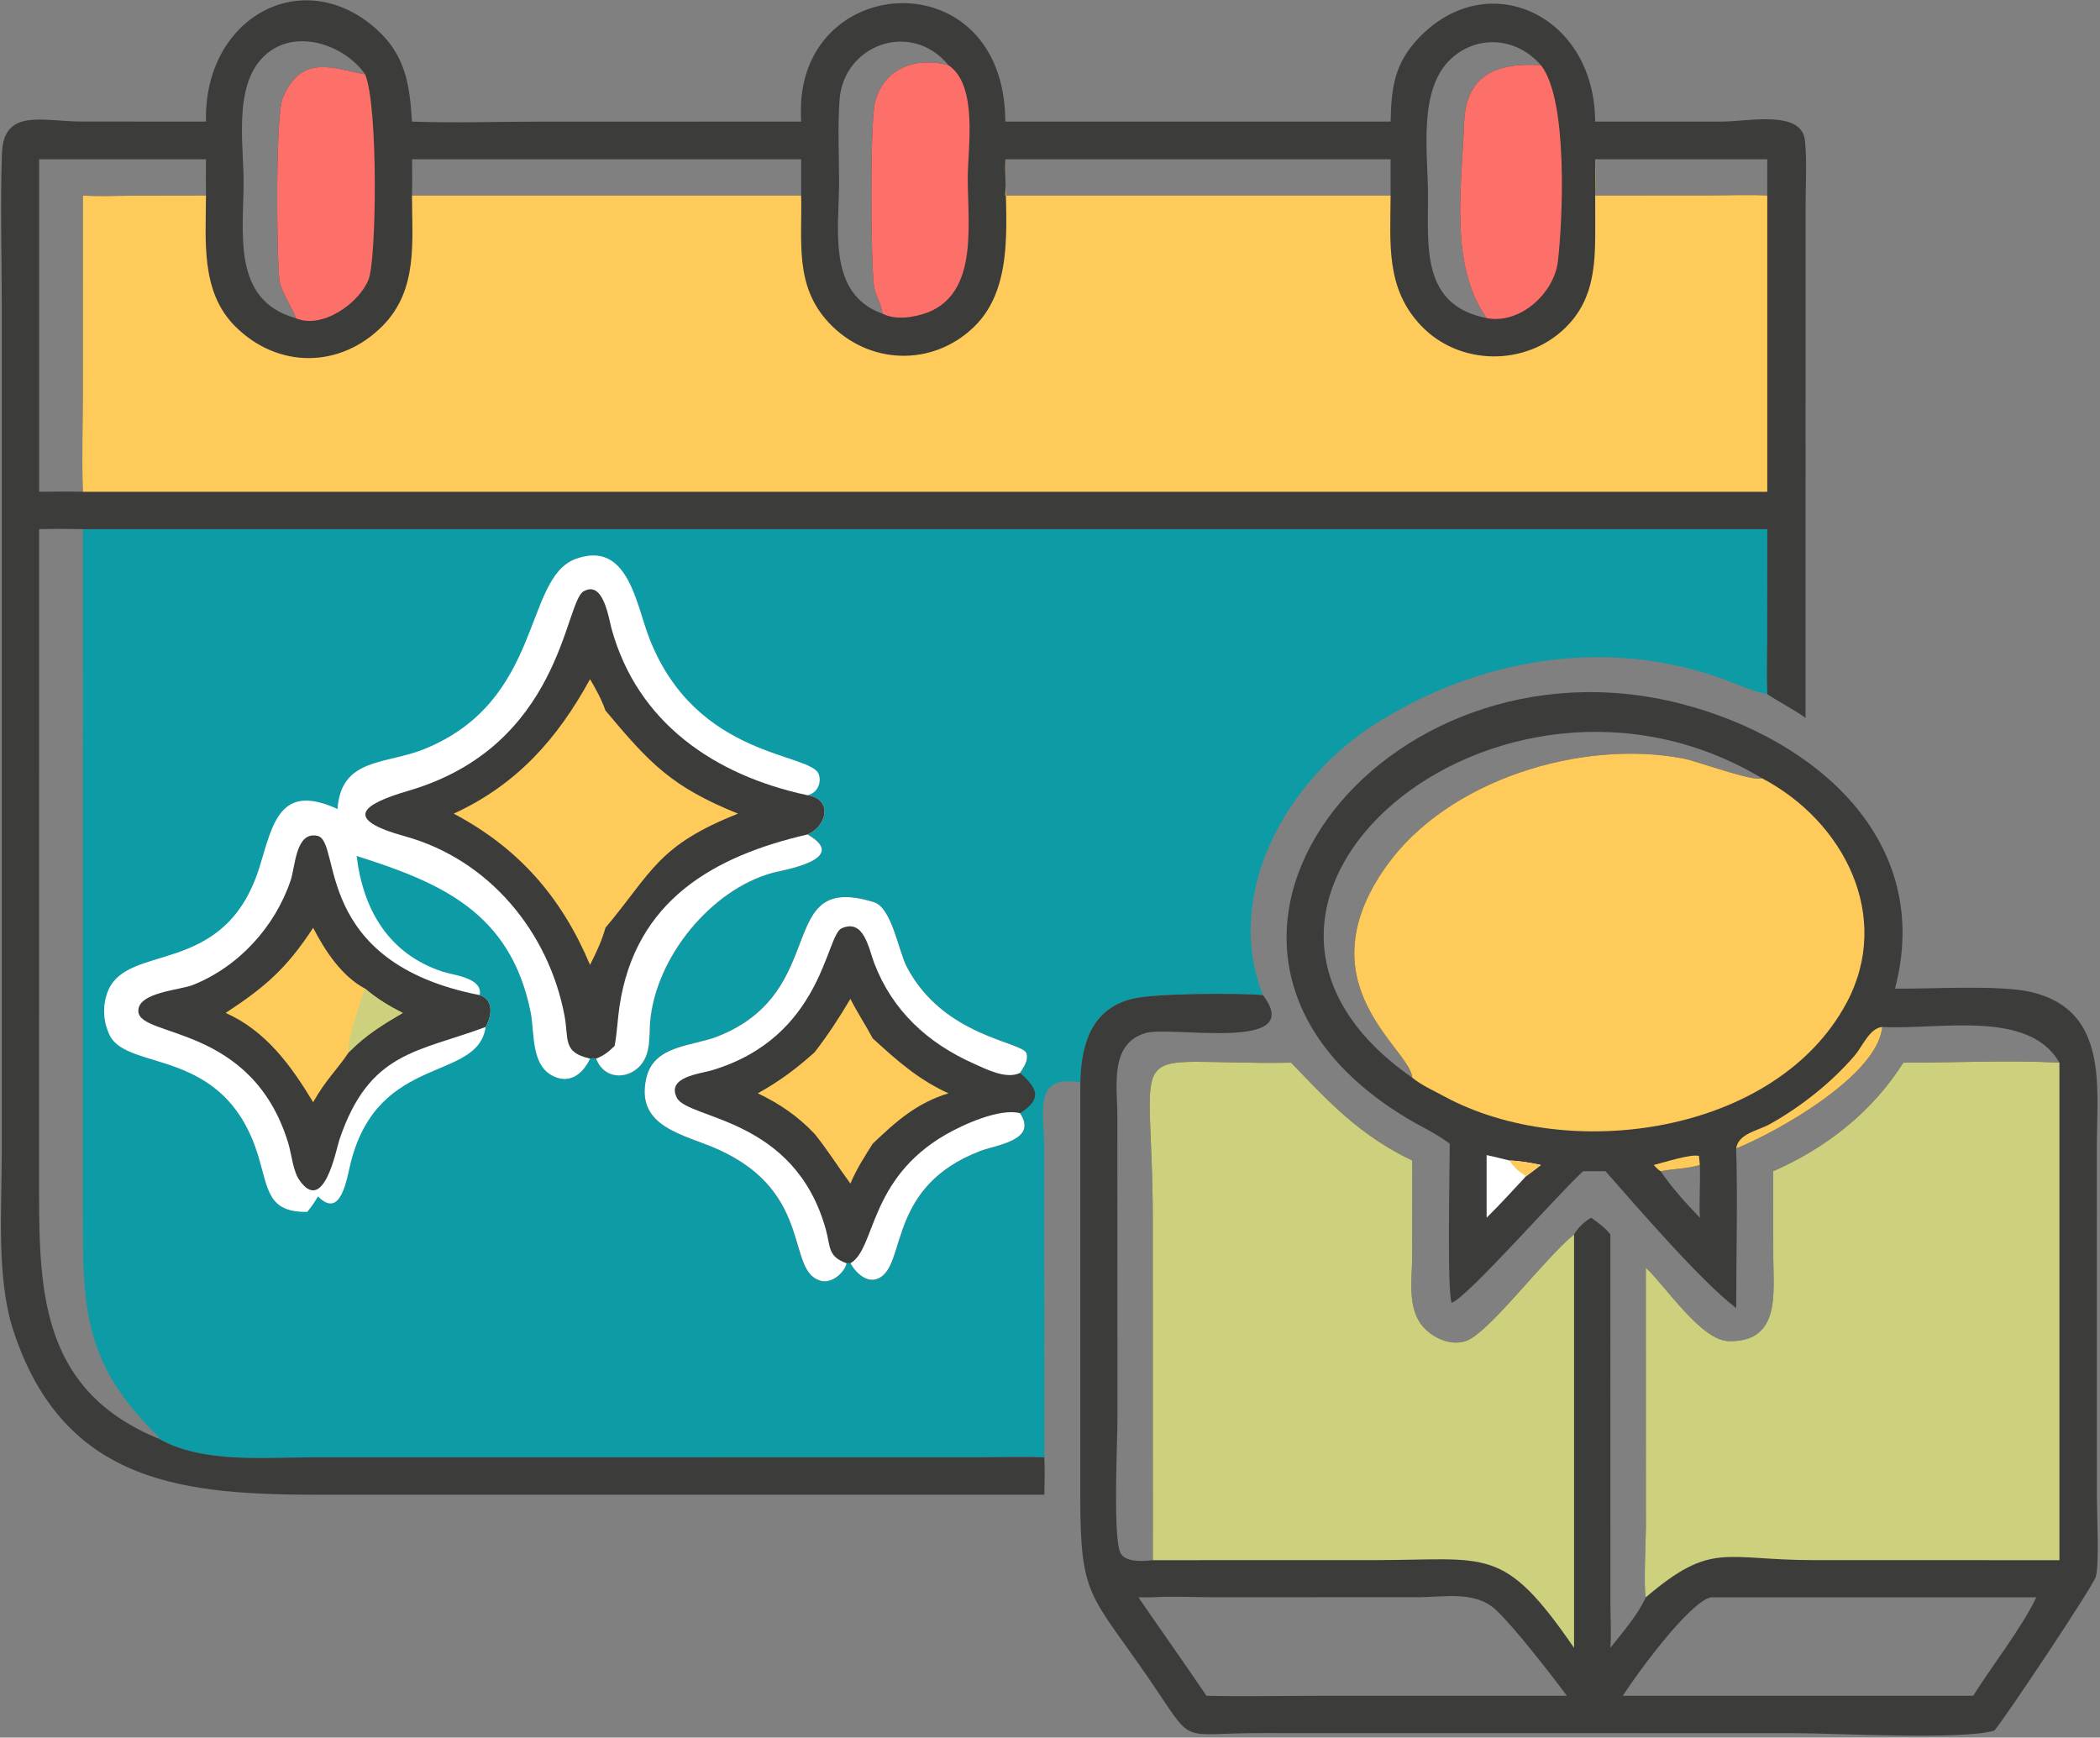 <svg width="817" height="676" viewBox="0 0 817 676" fill="none" xmlns="http://www.w3.org/2000/svg">
<rect x="0" y="0" width="817" height="676" fill="#808080" stroke="none"/>
<g clip-path="url(#clip0_773_457)">
<path d="M80.137 47.304C79.206 6.748 117.61 -14.122 146.15 11.071C157.708 21.272 159.394 32.744 160.28 47.304C176.966 47.918 193.904 47.322 210.62 47.318L311.688 47.304L311.604 44.85C309.794 -11.187 390.92 -16.262 391.112 47.304H541.01C541.294 34.156 542.452 24.791 551.878 14.851C578.776 -13.511 620.47 5.801 620.586 47.304L670.308 47.29C680.208 47.268 701.04 42.61 702.23 54.768C703.016 62.792 702.472 71.344 702.468 79.416L702.452 279.302C697.744 275.89 692.392 273.304 687.55 270.032L686.832 269.886C681.024 268.672 675.582 266.07 670.02 264.058C624.628 247.646 574.642 256.192 534.506 281.976C500.898 303.566 475.652 347.184 491.334 387.134C480.996 386.242 449.478 386.476 440.846 388.504C424.462 392.354 420.66 406.44 420.28 421.066C401.838 418.022 406.146 432.034 406.24 446.498L406.3 566.942C406.504 571.81 406.424 576.634 406.3 581.5L125.366 581.514C73.239 581.506 24.973 578.314 5.158 517.516C-1.437 497.282 0.675 470.068 0.693 448.74L0.696 119.546C0.689 99.68 0.071 79.578 0.755 59.738C1.37 41.886 16.733 47.276 31.687 47.276L80.137 47.304ZM406.3 581.5C406.424 576.634 406.504 571.81 406.3 566.942C397.776 566.646 389.146 566.934 380.612 566.934L121.604 566.958C102.912 566.96 78.759 569.372 61.843 559.756C61.51 558.658 61.241 558.518 60.434 557.72C31.743 529.35 32.207 507.026 32.225 469.722L32.243 205.858H687.55L687.522 248.236C687.518 255.466 687.24 262.812 687.55 270.032C692.392 273.304 697.744 275.89 702.452 279.302L702.468 79.416C702.472 71.344 703.016 62.792 702.23 54.768C701.04 42.61 680.208 47.268 670.308 47.29L620.586 47.304C620.47 5.801 578.776 -13.511 551.878 14.851C542.452 24.791 541.294 34.156 541.01 47.304H391.112C390.92 -16.262 309.794 -11.187 311.604 44.85L311.688 47.304L210.62 47.318C193.904 47.322 176.966 47.918 160.28 47.304C159.394 32.744 157.708 21.272 146.15 11.071C117.61 -14.122 79.206 6.748 80.137 47.304L31.687 47.276C16.733 47.276 1.37 41.886 0.755 59.738C0.071 79.578 0.689 99.68 0.696 119.546L0.693 448.74C0.675 470.068 -1.437 497.282 5.158 517.516C24.973 578.314 73.239 581.506 125.366 581.514L406.3 581.5Z" fill="#0D9BA6"/>
<path d="M80.137 47.304C79.206 6.748 117.61 -14.122 146.15 11.071C157.708 21.272 159.394 32.744 160.28 47.304C176.966 47.918 193.904 47.322 210.62 47.318L311.688 47.304L311.604 44.85C309.794 -11.187 390.92 -16.262 391.112 47.304H541.01C541.294 34.156 542.452 24.791 551.878 14.851C578.776 -13.511 620.47 5.801 620.586 47.304L670.308 47.29C680.208 47.268 701.04 42.61 702.23 54.768C703.016 62.792 702.472 71.344 702.468 79.416L702.452 279.302C697.744 275.89 692.392 273.304 687.55 270.032C687.24 262.812 687.518 255.466 687.522 248.236L687.55 205.858H32.243C26.567 205.784 20.894 205.67 15.219 205.858L15.205 464.142C15.204 504.16 16.931 541.382 61.843 559.756C78.759 569.372 102.912 566.96 121.604 566.958L380.612 566.934C389.146 566.934 397.776 566.646 406.3 566.942C406.504 571.81 406.424 576.634 406.3 581.5L125.366 581.514C73.239 581.506 24.973 578.314 5.158 517.516C-1.437 497.282 0.675 470.068 0.693 448.74L0.696 119.546C0.689 99.68 0.071 79.578 0.755 59.738C1.37 41.886 16.733 47.276 31.687 47.276L80.137 47.304ZM32.243 191.324C31.774 178.502 32.222 165.51 32.227 152.672L32.243 76.062C38.749 76.504 45.236 76.154 51.75 76.106L80.137 76.062C80.112 71.362 80.064 66.66 80.137 61.96H15.219V191.324C20.888 191.29 26.576 191.156 32.243 191.324ZM160.28 76.062H311.688V61.96H160.28C160.416 66.672 160.39 71.35 160.28 76.062ZM391.112 76.062H541.01V61.96H391.112C391.332 66.692 391.286 71.332 391.112 76.062ZM620.586 61.96C620.834 66.694 620.768 71.33 620.586 76.062L665.314 76.028C672.672 76.022 680.208 75.692 687.55 76.062V61.96H620.586ZM142.046 28.906C134.45 17.949 116.78 11.483 105.076 19.9C90.38 30.47 94.706 54.766 94.771 70.276C94.853 90.188 89.873 116.748 115.006 123.766C115.272 122.616 109.18 113.08 108.732 109.214C107.584 99.312 107.118 45.02 110.014 38.088C117.45 20.287 130.676 27.06 142.046 28.906ZM343.338 122.042C342.968 118.406 340.428 114.72 339.974 110.888C338.774 100.73 338.466 47.982 340.39 40C343.67 26.389 356.488 22.001 369.002 25.356C354.582 7.743 328.072 17.278 326.606 39.034C325.9 49.522 326.43 60.364 326.438 70.884C326.452 88.95 321.682 114.334 343.338 122.042ZM578.366 123.766C563.892 103.276 568.628 73.156 569.608 47.662C570.33 28.944 582.552 24.286 599.484 25.356C590.322 14.753 575.098 13.153 564.54 22.849C551.552 34.776 555.54 59.774 555.558 75.774C555.58 96.298 552.982 118.702 578.366 123.766Z" fill="#3C3C3B"/>
<path d="M541.01 76.062C540.92 94.646 539.018 112.16 552.876 126.708C567.808 142.384 593.62 142.618 609.038 127.478C620.86 115.868 620.646 101.454 620.62 86.032L620.586 61.96C620.834 66.694 620.768 71.33 620.586 76.062L665.314 76.028C672.672 76.022 680.208 75.692 687.55 76.062V191.324H32.243C31.774 178.502 32.222 165.51 32.227 152.672L32.243 76.062C38.749 76.504 45.236 76.154 51.75 76.106L80.137 76.062C80.091 93.62 77.957 113.446 91.503 126.962C108.126 143.546 132.458 143.39 148.908 126.716C162.668 112.77 160.314 94.094 160.28 76.062H311.688C312.126 93.958 309.012 111.104 322.356 125.444C337.75 141.988 362.802 142.91 379.068 127.038C395.522 110.984 390.802 83.12 391.112 61.96C391.332 66.692 391.286 71.332 391.112 76.062H541.01Z" fill="#FECB5B"/>
<path d="M343.338 122.042C342.968 118.406 340.428 114.72 339.974 110.888C338.774 100.73 338.466 47.982 340.39 40C343.67 26.389 356.488 22.001 369.002 25.356C380.622 33.282 376.498 57.474 376.5 69.304C376.504 89.212 381.496 119.28 354.202 123.286C350.628 123.81 346.618 123.712 343.338 122.042Z" fill="#FD7069"/>
<path d="M115.006 123.766C115.272 122.616 109.18 113.08 108.732 109.214C107.584 99.312 107.118 45.02 110.014 38.088C117.45 20.287 130.676 27.06 142.046 28.906C147.194 41.072 146.51 100.816 143.394 108.726C139.772 117.928 125.288 128.264 115.006 123.766Z" fill="#FD7069"/>
<path d="M578.366 123.766C563.892 103.276 568.628 73.156 569.608 47.662C570.33 28.944 582.552 24.286 599.484 25.356C610.208 38.826 607.93 85.934 606.11 101.598C604.664 114.048 591.436 126.266 578.366 123.766Z" fill="#FD7069"/>
<path d="M131.318 314.738C132.656 294.738 150.118 297.424 164.862 291.498C211.494 272.754 203.542 224.928 223.97 217.446C244.332 209.986 247.478 235.082 252.564 248.184C270.892 295.384 315.79 292.658 318.574 301.324C319.706 304.85 317.788 308.614 314.136 309.374C324.19 310.858 321.706 321.502 314.136 324.646C331.048 334.318 304.28 338.526 300.624 339.524C276.612 346.072 255.228 372.31 252.95 397.23C252.534 401.788 253.012 406.94 251.184 411.204C247.494 419.826 235.518 421.414 231.94 411.826C231.054 411.632 230.44 411.728 229.55 411.826C227.16 417.034 222.572 421.368 216.488 419.176C206.276 415.496 208.146 402.26 206.436 393.734C198.614 354.732 171.048 343.24 138.754 333.008C141.29 354.022 151.234 371.032 172.036 377.964C176.446 379.436 187.916 380.356 186.634 387.134C192.264 389.062 191.328 395.182 188.942 399.53C185.824 420.96 147.488 409.686 136.566 451.864C134.932 458.174 132.816 474.682 123.716 465.454C122.438 467.624 121.154 469.514 119.54 471.456C104.166 471.776 104.36 462.598 100.526 449.874C87.531 406.738 49.62 417.124 42.655 402.71C40.172 397.574 39.82 391.636 41.726 386.266C48.914 366.018 87.571 381.184 101.114 336.846C106.2 320.196 108.976 304.47 131.318 314.738Z" fill="white"/>
<path d="M229.55 411.826C218.72 409.428 221.378 404.318 219.6 395C213.386 362.446 190.194 334.376 157.586 325.364C133.044 318.582 140.984 312.882 159.018 307.598C218.432 290.19 219.622 234.3 227.024 230.064C234.766 225.632 236.786 240.482 237.93 244.618C248.026 281.17 277.93 301.638 314.136 309.374C324.19 310.858 321.706 321.502 314.136 324.646C331.048 334.318 304.28 338.526 300.624 339.524C276.612 346.072 255.228 372.31 252.95 397.23C252.534 401.788 253.012 406.94 251.184 411.204C247.494 419.826 235.518 421.414 231.94 411.826C231.054 411.632 230.44 411.728 229.55 411.826Z" fill="#3C3C3B"/>
<path d="M314.136 324.646C331.048 334.318 304.28 338.526 300.624 339.524C276.612 346.072 255.228 372.31 252.95 397.23C252.534 401.788 253.012 406.94 251.184 411.204C247.494 419.826 235.518 421.414 231.94 411.826C234.854 410.762 236.898 409.074 239.11 406.93C240.082 401.864 240.246 396.656 241.006 391.552C247.182 350.096 277.938 333.014 314.136 324.646Z" fill="white"/>
<path d="M229.55 264.23C231.908 268.174 234.018 272.084 235.554 276.424C252.926 297.182 261.366 306.142 287.124 316.54C255.886 328.952 253.91 338.97 235.554 360.942C234.122 366.108 231.96 370.61 229.55 375.372C218.476 349.086 201.844 329.962 176.52 316.54C200.968 305.314 216.81 287.508 229.55 264.23Z" fill="#FECB5B"/>
<path d="M188.942 399.53C162.56 409.376 143.69 408.936 132.06 443.334C130.81 447.034 126.02 472.794 116.486 459.13C113.956 455.504 113.45 449.008 112.146 444.726C98.052 398.406 54.443 403.822 53.825 393.512C53.378 386.064 69.918 385.238 75.044 383.192C92.889 376.068 106.99 360.568 113.094 342.458C114.888 337.134 115.032 323.244 123.546 325.186C133.026 327.348 121.212 374.38 186.634 387.134C192.264 389.062 191.328 395.182 188.942 399.53Z" fill="#3C3C3B"/>
<path d="M121.836 360.942C126.424 369.87 132.952 379.808 142.046 384.634C146.694 388.564 151.262 391.36 156.696 394.072C148.852 398.598 142.122 402.838 135.724 409.334C131.088 416.264 126.612 420.208 121.836 428.816C113.242 414.558 103.454 401.048 87.795 394.072C103.406 383.82 111.638 376.556 121.836 360.942Z" fill="#FECB5B"/>
<path d="M142.046 384.634C146.694 388.564 151.262 391.36 156.696 394.072C148.852 398.598 142.122 402.838 135.724 409.334C134.538 406.084 140.504 388.442 142.046 384.634Z" fill="#CDD07D"/>
<path d="M329.378 491.46C328.496 495.22 323.666 499.262 319.666 498.358C305.446 495.148 317.136 464.116 279.316 447.146C266.33 441.32 247.03 438.638 251.44 419.4C254.392 406.522 269.268 407.106 279.134 403.224C323.726 385.674 300.844 338.904 339.98 350.97C346.968 353.124 349.544 369.94 352.774 376.122C367.042 403.448 397.822 405.214 399.336 409.754C400.256 412.514 398.228 415.192 396.852 417.404C403.668 423.456 405.622 427.442 396.852 433.08C403.87 443.674 387.694 445.352 381.248 447.834C345.92 461.424 352.42 490.542 342.664 496.844C337.87 499.942 333.152 495.508 330.848 491.46C329.782 491.202 330.27 491.158 329.378 491.46Z" fill="#3C3C3B"/>
<path d="M329.378 491.46C328.496 495.22 323.666 499.262 319.666 498.358C305.446 495.148 317.136 464.116 279.316 447.146C266.33 441.32 247.03 438.638 251.44 419.4C254.392 406.522 269.268 407.106 279.134 403.224C323.726 385.674 300.844 338.904 339.98 350.97C346.968 353.124 349.544 369.94 352.774 376.122C367.042 403.448 397.822 405.214 399.336 409.754C400.256 412.514 398.228 415.192 396.852 417.404C391.502 420.002 383.816 416.006 378.84 413.79C360.914 405.808 347.216 393.24 340.128 374.728C337.954 369.048 336.136 357.232 327.414 361.16C321.212 363.954 320.06 403.564 276.84 416.422C272.426 417.736 259.116 418.976 263.348 427.1C267.758 435.562 309.246 434.556 321.33 478.468C323.166 485.146 321.968 488.81 329.378 491.46Z" fill="white"/>
<path d="M330.848 491.46C340.694 485.828 337.836 458.824 367.816 441.462C374.69 437.482 388.968 431.008 396.852 433.08C403.87 443.674 387.694 445.352 381.248 447.834C345.92 461.424 352.42 490.542 342.664 496.844C337.87 499.942 333.152 495.508 330.848 491.46Z" fill="white"/>
<path d="M316.958 409.334C322.106 402.66 326.566 395.842 330.848 388.59C333.476 393.854 336.774 398.748 339.518 403.954C348.872 412.528 357.308 420.038 369.002 425.334C356.708 429.086 348.684 436.184 339.518 444.95C336.326 450.016 333.152 454.92 330.848 460.468C326.138 454.068 321.956 447.352 316.958 441.154C310.412 434.238 303.388 429.45 294.82 425.334C303.102 420.774 309.964 415.638 316.958 409.334Z" fill="#FECB5B"/>
<path d="M564.024 444.95C558.894 441.044 553.01 438.404 547.502 435.1C438.766 369.848 537.6 243.784 654.036 273.806C706.004 287.204 752.454 326.852 737.242 384.634C751.25 384.768 778.122 383.06 790.404 385.984C820.38 393.124 815.768 423.038 815.772 445.948L815.794 582.59C815.804 588.98 816.758 608.282 815.398 613.322C814.398 617.024 780.03 668.478 775.918 673.262C763.55 677.004 714.12 674.276 698.252 674.274L490.68 674.242C457.34 674.186 465.366 679.774 446.624 652.56C424.08 619.83 420.302 621.412 420.278 582.358L420.28 421.066C420.66 406.44 424.462 392.354 440.846 388.504C449.478 386.476 480.996 386.242 491.334 387.134C508.422 409.566 455.922 398.988 445.778 401.872C431.508 405.926 434.698 422.732 434.7 433.994L434.744 552.324C434.738 560.586 432.94 598.144 435.886 604.082C437.848 608.038 444.972 607.342 448.506 606.97L448.494 475.514C448.502 400.618 434.41 414.548 502.32 413.42C517.37 429.174 529.186 441.796 549.442 451.494L549.406 488.712C549.4 497.492 547.342 508.98 553.674 516.204C557.99 521.128 566.256 524.462 572.34 520.72C582.012 514.766 600.564 490.328 611.672 480.83L612.382 480.228C614.178 477.298 616.122 475.54 619.024 473.734C621.814 475.696 624.358 477.526 626.504 480.228L626.524 624.1C626.53 629.722 626.932 635.484 626.504 641.082C631.366 634.872 636.988 628.594 640.298 621.412C639.358 618.114 640.324 599.156 640.322 594.164L640.298 493.178C648.036 500.362 661.802 521.622 672.736 521.768C692.752 522.034 689.912 503.104 689.892 489.406L689.842 455.656C710.628 446.504 728.276 432.67 740.48 413.42C760.612 413.438 781.14 412.356 801.216 413.42C789.262 392.534 754.29 400.72 732.266 399.53C730.57 418.364 691.382 440.394 675.464 446.786C676.066 467.408 675.466 488.254 675.464 508.896C661.752 498.492 636.978 469.664 624.62 455.656H615.934C607.392 463.146 570.852 504.884 564.78 506.822C562.934 502.928 564.02 453.728 564.024 444.95ZM442.9 621.412C451.66 634.23 460.682 646.862 469.372 659.728C484.286 660.08 499.262 659.73 514.186 659.728H601.874H609.582C603.62 651.652 588.818 632.594 581.828 626.176C573.876 618.876 562.062 621.32 552.024 621.376L472.198 621.4C464.356 621.394 456.32 620.914 448.506 621.412H442.9ZM661.328 453.22C656.152 454.768 651.22 454.61 646.068 455.656C650.608 462.272 655.78 467.98 661.328 473.734C660.978 466.928 661.578 460.052 661.328 453.22ZM758.124 659.728H767.666C774.974 648.052 786.458 633.47 792.23 621.412H665.512C657.064 623.58 637.172 650.682 631.328 659.728H758.124ZM549.442 419.262C548.668 407.89 506.446 382.872 539.538 336.698C563.336 303.494 614.996 287.488 654.834 295.08C660.338 296.13 682.066 304.26 685.514 302.774C582.898 241.256 451.584 351.194 549.442 419.262Z" fill="#3C3C3B"/>
<path d="M448.506 606.97L448.494 475.514C448.502 400.618 434.41 414.548 502.32 413.42C517.37 429.174 529.186 441.796 549.442 451.494L549.406 488.712C549.4 497.492 547.342 508.98 553.674 516.204C557.99 521.128 566.256 524.462 572.34 520.72C582.012 514.766 600.564 490.328 611.672 480.83L612.382 480.228V641.082C584.716 600.9 578.942 606.946 534.54 606.95L448.506 606.97Z" fill="#CDD07D"/>
<path d="M740.48 413.42C760.612 413.438 781.14 412.356 801.216 413.42V606.97L705.952 606.956C670.49 606.948 666.154 599.438 640.298 621.412C639.358 618.114 640.324 599.156 640.322 594.164L640.298 493.178C648.036 500.362 661.802 521.622 672.736 521.768C692.752 522.034 689.912 503.104 689.892 489.406L689.842 455.656C710.628 446.504 728.276 432.67 740.48 413.42Z" fill="#CDD07D"/>
<path d="M675.464 446.786C676.288 440.96 684.018 439.87 688.548 437.334C700.728 430.518 712.428 421.246 721.548 410.662C724.536 407.194 727.352 399.966 732.266 399.53C730.57 418.364 691.382 440.394 675.464 446.786Z" fill="#FECB5B"/>
<path d="M549.442 419.262C548.668 407.89 506.446 382.872 539.538 336.698C563.336 303.494 614.996 287.488 654.834 295.08C660.338 296.13 682.066 304.26 685.514 302.774C717.33 319.478 736.368 356.472 718.434 390.084C691.12 441.274 610.352 452.774 561.928 426.562C557.996 424.434 552.834 422.1 549.442 419.262Z" fill="#FECB5B"/>
<path d="M578.366 449.386C581.358 449.988 584.324 450.772 587.292 451.494C591.362 451.614 595.5 452.386 599.484 453.22C597.56 454.688 595.662 456.206 593.692 457.606C588.64 463.03 583.648 468.532 578.366 473.734V449.386Z" fill="white"/>
<path d="M587.292 451.494C591.362 451.614 595.5 452.386 599.484 453.22C597.56 454.688 595.662 456.206 593.692 457.606C591.052 455.91 588.968 454.176 587.292 451.494Z" fill="#FECB5B"/>
<path d="M643.372 453.22C646.996 452.346 657.834 448.846 660.968 449.7L661.328 453.22C656.152 454.768 651.22 454.61 646.068 455.656C645.01 455.048 644.224 454.086 643.372 453.22Z" fill="#FECB5B"/>
</g>
<defs>
<clipPath id="clip0_773_457">
<rect width="817" height="676" fill="white"/>
</clipPath>
</defs>
</svg>
